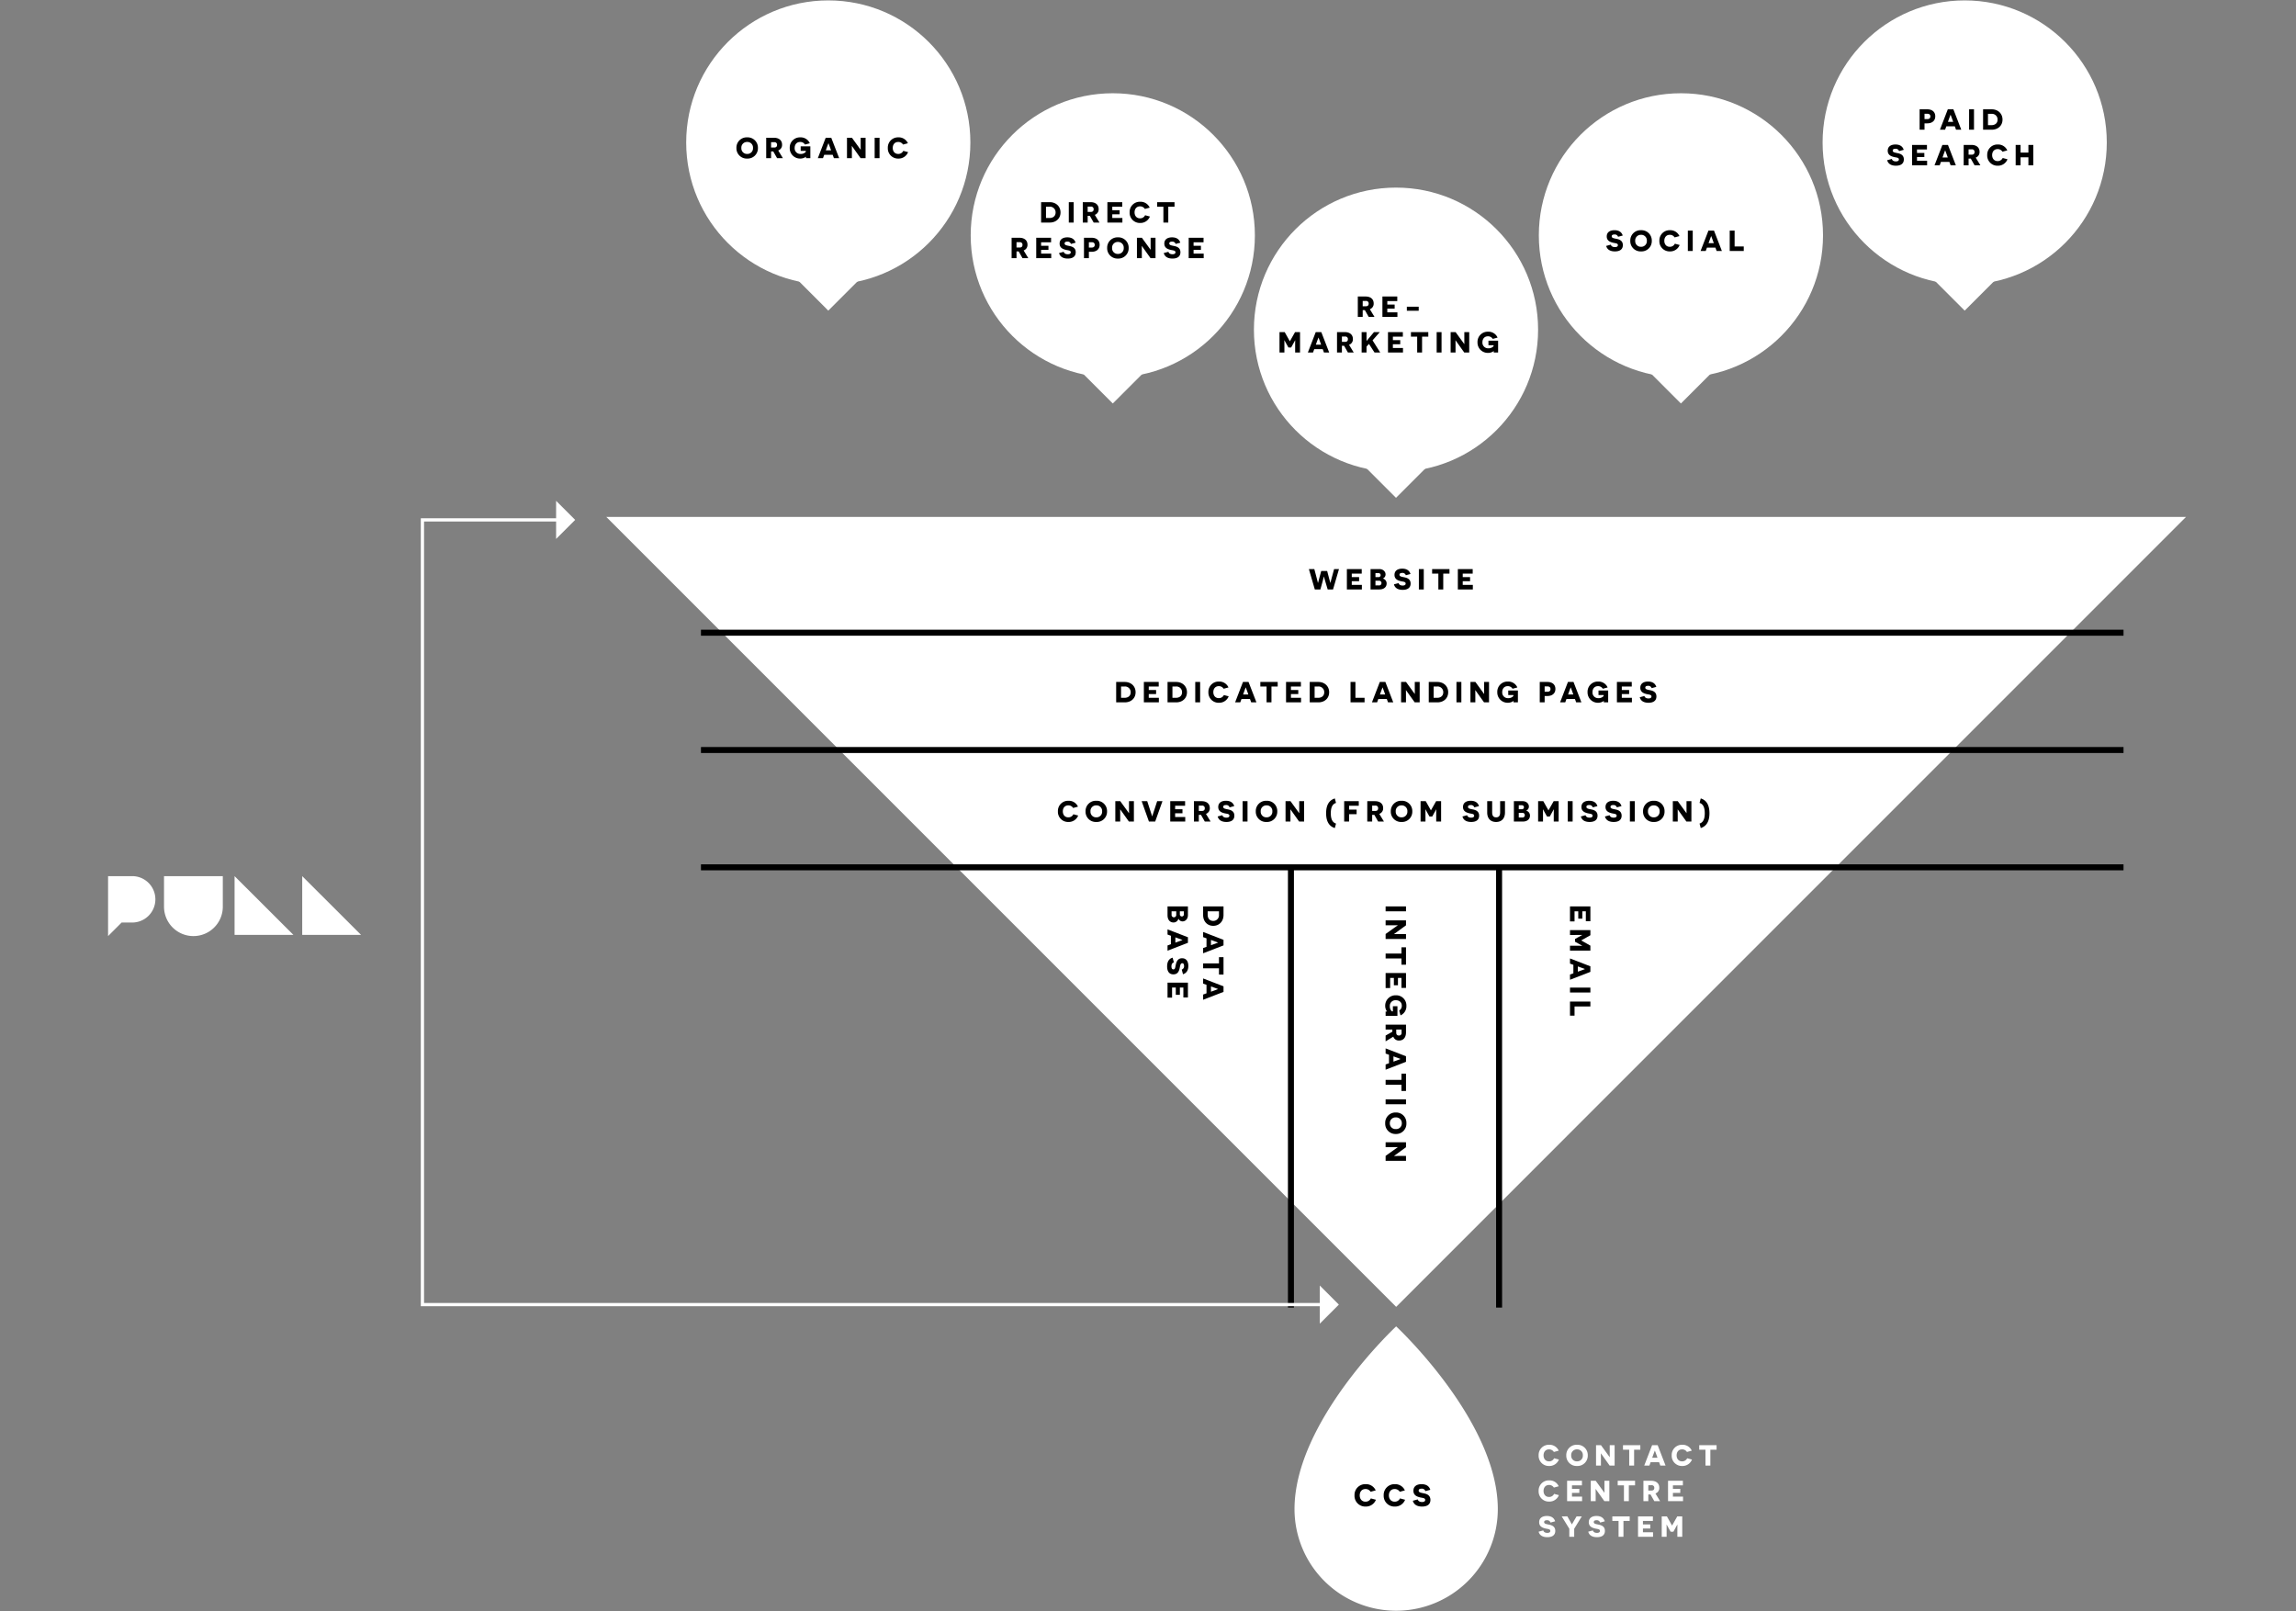 <svg xmlns="http://www.w3.org/2000/svg" width="1419" height="995.672" viewBox="0 0 1419 995.672">
  <rect x="0" y="0" width="1419" height="995.672" fill="#808080" stroke="none"/>
  <g id="Group_77" data-name="Group 77" transform="translate(-141 -114)">
    <rect id="Rectangle_7" data-name="Rectangle 7" width="1419" height="995.672" transform="translate(141 114)" opacity="0"/>
    <g id="Group_76" data-name="Group 76">
      <g id="Group_68" data-name="Group 68" transform="translate(1066.954 -275.355)">
        <path id="Path_121" data-name="Path 121" d="M-204.629,1050.231-692.81,562.05H283.551Z" transform="translate(141.548 146.736)" fill="#fff"/>
        <path id="Path_122" data-name="Path 122" d="M-697.775,568.468l-11.784,11.784V556.683Z" transform="translate(127.296 142.17)" fill="#fff"/>
        <path id="Path_123" data-name="Path 123" d="M-442.775,830.467l-11.784,11.784V818.683Z" transform="translate(344.28 365.11)" fill="#fff"/>
        <path id="Path_124" data-name="Path 124" d="M-337.356,945.227a62.822,62.822,0,0,1-62.822,62.822A62.822,62.822,0,0,1-463,945.227c0-54.439,62.822-112.906,62.822-112.906S-337.356,890.788-337.356,945.227Z" transform="translate(337.097 376.714)" fill="#fff"/>
        <path id="Path_152" data-name="Path 152" d="M-166.689-12.6V0h5.382c3.726,0,6.624-2.43,6.624-6.246,0-3.8-2.88-6.354-6.642-6.354Zm3.024,9.792V-9.792h2.178a3.467,3.467,0,0,1,3.762,3.546c0,2.484-1.89,3.438-3.762,3.438ZM-149.571,0h9.27V-2.808h-6.246v-2.3h4.536v-2.52h-4.536v-2.16h6.156V-12.6h-9.18Zm14.634-12.6V0h5.382c3.726,0,6.624-2.43,6.624-6.246,0-3.8-2.88-6.354-6.642-6.354Zm3.024,9.792V-9.792h2.178a3.467,3.467,0,0,1,3.762,3.546c0,2.484-1.89,3.438-3.762,3.438ZM-117.819,0h3.024V-12.6h-3.024Zm17.694-4.518a3.348,3.348,0,0,1-3.186,1.908c-1.944,0-3.33-1.458-3.33-3.69,0-2.2,1.3-3.708,3.348-3.708a3.427,3.427,0,0,1,3.024,1.6l2.988-.81a6.155,6.155,0,0,0-5.868-3.636,6.291,6.291,0,0,0-6.534,6.516A6.289,6.289,0,0,0-103.149.252a6.252,6.252,0,0,0,5.994-3.978ZM-84-2.088-83.241,0H-80l-4.878-12.6h-3.438L-93.177,0h3.186l.756-2.088Zm-.99-2.754h-3.258l.9-2.52c.4-1.044.684-1.818.7-1.836h.054c.018.018.306.81.7,1.854Zm18.126-4.95V-12.6H-77.589v2.808h3.852V0h3.024V-9.792ZM-61.7,0h9.27V-2.808h-6.246v-2.3h4.536v-2.52h-4.536v-2.16h6.156V-12.6H-61.7Zm14.634-12.6V0h5.382c3.726,0,6.624-2.43,6.624-6.246,0-3.8-2.88-6.354-6.642-6.354Zm3.024,9.792V-9.792h2.178A3.467,3.467,0,0,1-38.1-6.246c0,2.484-1.89,3.438-3.762,3.438ZM-21.843,0h8.676V-2.808h-5.652V-12.6h-3.024ZM.567-2.088,1.323,0h3.24L-.315-12.6H-3.753L-8.613,0h3.186l.756-2.088Zm-.99-2.754H-3.681l.9-2.52c.4-1.044.684-1.818.7-1.836h.054c.018.018.306.81.7,1.854ZM17.811,0h3.078V-12.6H17.865v4.374c0,1.368.018,2.988.018,3.006h-.054L12.465-12.6H9.4V0h3.024V-4.32c0-1.638-.036-3.186-.036-3.2h.054ZM26.5-12.6V0h5.382c3.726,0,6.624-2.43,6.624-6.246,0-3.8-2.88-6.354-6.642-6.354Zm3.024,9.792V-9.792h2.178a3.467,3.467,0,0,1,3.762,3.546c0,2.484-1.89,3.438-3.762,3.438ZM43.623,0h3.024V-12.6H43.623ZM60.669,0h3.078V-12.6H60.723v4.374c0,1.368.018,2.988.018,3.006h-.054L55.323-12.6h-3.06V0h3.024V-4.32c0-1.638-.036-3.186-.036-3.2H55.3ZM81.6,0V-7.308H75.627V-4.5h3.168v.594a3.988,3.988,0,0,1-3.2,1.3A3.468,3.468,0,0,1,71.9-6.3c0-2.2,1.314-3.708,3.348-3.708a3.337,3.337,0,0,1,3.024,1.6l2.988-.81a6.128,6.128,0,0,0-5.868-3.636,6.3,6.3,0,0,0-6.534,6.534,6.385,6.385,0,0,0,6.48,6.57A5.813,5.813,0,0,0,78.885-.882h.036c0,.09-.018.162-.018.882ZM95.1-12.6V0h3.024V-3.924H99.8c3.1,0,4.968-1.692,4.968-4.338,0-2.7-1.872-4.338-4.968-4.338Zm3.024,6.048V-9.846h1.764c1.278,0,1.854.648,1.854,1.638s-.576,1.656-1.854,1.656Zm18.72,4.464L117.6,0h3.24l-4.878-12.6h-3.438L107.667,0h3.186l.756-2.088Zm-.99-2.754H112.6l.9-2.52c.4-1.044.684-1.818.7-1.836h.054c.018.018.306.81.7,1.854ZM137.385,0V-7.308h-5.976V-4.5h3.168v.594a3.988,3.988,0,0,1-3.2,1.3,3.468,3.468,0,0,1-3.69-3.69c0-2.2,1.314-3.708,3.348-3.708a3.337,3.337,0,0,1,3.024,1.6l2.988-.81a6.128,6.128,0,0,0-5.868-3.636,6.3,6.3,0,0,0-6.534,6.534,6.385,6.385,0,0,0,6.48,6.57,5.813,5.813,0,0,0,3.546-1.134h.036c0,.09-.018.162-.018.882Zm5.4,0h9.27V-2.808h-6.246v-2.3h4.536v-2.52h-4.536v-2.16h6.156V-12.6h-9.18ZM156.9-3.15c.72,2.736,3.2,3.4,5.4,3.4,3.078,0,4.9-1.3,4.9-3.888,0-2.718-2.052-3.51-3.906-3.87-1.764-.36-2.97-.522-2.97-1.584,0-.666.486-1.116,1.638-1.116a2.111,2.111,0,0,1,2.286,1.422l2.88-.774c-.7-2.25-2.538-3.294-5.112-3.294-2.826,0-4.77,1.278-4.77,3.852,0,2.664,2.124,3.456,3.834,3.87,1.548.378,3.06.306,3.06,1.512,0,.81-.7,1.206-1.854,1.206-1.368,0-2.25-.558-2.5-1.512Z" transform="translate(-69.437 823.396)"/>
        <path id="Path_153" data-name="Path 153" d="M-191.97-4.518a3.348,3.348,0,0,1-3.186,1.908c-1.944,0-3.33-1.458-3.33-3.69,0-2.2,1.3-3.708,3.348-3.708a3.427,3.427,0,0,1,3.024,1.6l2.988-.81a6.155,6.155,0,0,0-5.868-3.636,6.291,6.291,0,0,0-6.534,6.516A6.289,6.289,0,0,0-194.994.252,6.252,6.252,0,0,0-189-3.726Zm7.524-1.782A6.348,6.348,0,0,0-177.8.252,6.348,6.348,0,0,0-171.162-6.3a6.348,6.348,0,0,0-6.642-6.552A6.348,6.348,0,0,0-184.446-6.3Zm3.042,0a3.468,3.468,0,0,1,3.6-3.708A3.468,3.468,0,0,1-174.2-6.3a3.463,3.463,0,0,1-3.6,3.69A3.463,3.463,0,0,1-181.4-6.3Zm23.76,6.3h3.078V-12.6h-3.024v4.374c0,1.368.018,2.988.018,3.006h-.054l-5.364-7.38h-3.06V0h3.024V-4.32c0-1.638-.036-3.186-.036-3.2h.054Zm16.236,0,4.5-12.6h-3.276l-1.962,6.03c-.756,2.3-1.062,3.276-1.08,3.33h-.054c-.018-.054-.324-1.026-1.1-3.384l-1.944-5.976h-3.438l4.5,12.6Zm9.306,0h9.27V-2.808h-6.246v-2.3h4.536v-2.52h-4.536v-2.16h6.156V-12.6h-9.18Zm21.366,0h3.582l-2.88-4.752a3.579,3.579,0,0,0,2.376-3.582c0-2.61-1.854-4.266-5.022-4.266h-4.788V0h3.024V-4.158h1.35Zm-3.708-6.57V-9.864h1.944a1.54,1.54,0,0,1,1.746,1.674c0,1.062-.612,1.62-1.728,1.62Zm11.664,3.42c.72,2.736,3.2,3.4,5.4,3.4,3.078,0,4.9-1.3,4.9-3.888,0-2.718-2.052-3.51-3.906-3.87-1.764-.36-2.97-.522-2.97-1.584,0-.666.486-1.116,1.638-1.116a2.111,2.111,0,0,1,2.286,1.422l2.88-.774c-.7-2.25-2.538-3.294-5.112-3.294-2.826,0-4.77,1.278-4.77,3.852,0,2.664,2.124,3.456,3.834,3.87,1.548.378,3.06.306,3.06,1.512,0,.81-.7,1.206-1.854,1.206-1.368,0-2.25-.558-2.5-1.512ZM-87.372,0h3.024V-12.6h-3.024Zm8.136-6.3A6.348,6.348,0,0,0-72.594.252,6.348,6.348,0,0,0-65.952-6.3a6.348,6.348,0,0,0-6.642-6.552A6.348,6.348,0,0,0-79.236-6.3Zm3.042,0a3.468,3.468,0,0,1,3.6-3.708,3.468,3.468,0,0,1,3.6,3.708,3.463,3.463,0,0,1-3.6,3.69A3.463,3.463,0,0,1-76.194-6.3ZM-52.434,0h3.078V-12.6H-52.38v4.374c0,1.368.018,2.988.018,3.006h-.054L-57.78-12.6h-3.06V0h3.024V-4.32c0-1.638-.036-3.186-.036-3.2h.054Zm22.05-14.292c-1.872.612-5.382,2.214-5.382,9.144s3.492,8.532,5.382,9.162l.738-2.772C-32.058.5-32.868-1.89-32.868-5.148c0-3.276.828-5.652,3.222-6.372Zm14.8,4.5V-12.6h-9.018V0h3.024V-4.572h4.662V-7.38h-4.662V-9.792ZM-3.6,0H-.018L-2.9-4.752A3.579,3.579,0,0,0-.522-8.334c0-2.61-1.854-4.266-5.022-4.266h-4.788V0h3.024V-4.158h1.35ZM-7.308-6.57V-9.864h1.944A1.54,1.54,0,0,1-3.618-8.19c0,1.062-.612,1.62-1.728,1.62Zm11.52.27A6.348,6.348,0,0,0,10.854.252,6.348,6.348,0,0,0,17.5-6.3a6.348,6.348,0,0,0-6.642-6.552A6.348,6.348,0,0,0,4.212-6.3Zm3.042,0a3.468,3.468,0,0,1,3.6-3.708,3.468,3.468,0,0,1,3.6,3.708,3.463,3.463,0,0,1-3.6,3.69A3.463,3.463,0,0,1,7.254-6.3ZM32.274,0H35.3V-12.6H32.22L29.034-6.966H28.98L25.812-12.6h-3.2V0h3.024V-3.078c0-2.988-.036-4.464-.036-4.482h.054c.018.018.612,1.152,1.242,2.268l1.224,2.178h1.692l1.224-2.214c.612-1.08,1.224-2.214,1.242-2.232h.036c0,.018-.036,1.494-.036,4.482ZM48.492-3.15c.72,2.736,3.2,3.4,5.4,3.4,3.078,0,4.9-1.3,4.9-3.888,0-2.718-2.052-3.51-3.906-3.87-1.764-.36-2.97-.522-2.97-1.584,0-.666.486-1.116,1.638-1.116a2.111,2.111,0,0,1,2.286,1.422l2.88-.774c-.7-2.25-2.538-3.294-5.112-3.294-2.826,0-4.77,1.278-4.77,3.852,0,2.664,2.124,3.456,3.834,3.87,1.548.378,3.06.306,3.06,1.512,0,.81-.7,1.206-1.854,1.206-1.368,0-2.25-.558-2.5-1.512Zm26.28-9.45H71.784v6.894c0,2.16-.846,3.1-2.466,3.1-1.638,0-2.466-.936-2.466-3.1V-12.6h-3.06v6.984c0,3.8,2.178,5.868,5.49,5.868,3.294,0,5.49-2.07,5.49-5.868ZM87.93-6.786a2.7,2.7,0,0,0,1.62-2.538c0-1.746-1.566-3.276-3.834-3.276H80.28V0H85.7c3.132,0,4.518-1.728,4.518-3.672A3.053,3.053,0,0,0,87.93-6.714ZM83.3-7.614V-10.1h1.818a1.253,1.253,0,0,1,1.386,1.242A1.237,1.237,0,0,1,85.14-7.614Zm0,5.112v-2.88h2.124a1.41,1.41,0,0,1,1.6,1.44,1.41,1.41,0,0,1-1.6,1.44ZM104.922,0h3.024V-12.6h-3.078l-3.186,5.634h-.054L98.46-12.6h-3.2V0H98.28V-3.078c0-2.988-.036-4.464-.036-4.482H98.3c.018.018.612,1.152,1.242,2.268l1.224,2.178h1.692l1.224-2.214c.612-1.08,1.224-2.214,1.242-2.232h.036c0,.018-.036,1.494-.036,4.482Zm8.64,0h3.024V-12.6h-3.024Zm8.118-3.15c.72,2.736,3.2,3.4,5.4,3.4,3.078,0,4.9-1.3,4.9-3.888,0-2.718-2.052-3.51-3.906-3.87-1.764-.36-2.97-.522-2.97-1.584,0-.666.486-1.116,1.638-1.116a2.111,2.111,0,0,1,2.286,1.422l2.88-.774c-.7-2.25-2.538-3.294-5.112-3.294-2.826,0-4.77,1.278-4.77,3.852,0,2.664,2.124,3.456,3.834,3.87,1.548.378,3.06.306,3.06,1.512,0,.81-.7,1.206-1.854,1.206-1.368,0-2.25-.558-2.5-1.512Zm14.886,0c.72,2.736,3.2,3.4,5.4,3.4,3.078,0,4.9-1.3,4.9-3.888,0-2.718-2.052-3.51-3.906-3.87-1.764-.36-2.97-.522-2.97-1.584,0-.666.486-1.116,1.638-1.116a2.111,2.111,0,0,1,2.286,1.422l2.88-.774c-.7-2.25-2.538-3.294-5.112-3.294-2.826,0-4.77,1.278-4.77,3.852,0,2.664,2.124,3.456,3.834,3.87,1.548.378,3.06.306,3.06,1.512,0,.81-.7,1.206-1.854,1.206-1.368,0-2.25-.558-2.5-1.512ZM151.974,0H155V-12.6h-3.024Zm8.136-6.3A6.348,6.348,0,0,0,166.752.252,6.348,6.348,0,0,0,173.394-6.3a6.348,6.348,0,0,0-6.642-6.552A6.348,6.348,0,0,0,160.11-6.3Zm3.042,0a3.468,3.468,0,0,1,3.6-3.708,3.468,3.468,0,0,1,3.6,3.708,3.463,3.463,0,0,1-3.6,3.69A3.463,3.463,0,0,1,163.152-6.3ZM186.912,0h3.078V-12.6h-3.024v4.374c0,1.368.018,2.988.018,3.006h-.054l-5.364-7.38h-3.06V0h3.024V-4.32c0-1.638-.036-3.186-.036-3.2h.054Zm8.856,4c1.872-.63,5.382-2.232,5.382-9.144,0-6.948-3.492-8.55-5.382-9.162l-.738,2.772c2.412.738,3.222,3.132,3.222,6.39,0,3.276-.828,5.634-3.222,6.372Z" transform="translate(-70.605 897.07)"/>
        <path id="Path_155" data-name="Path 155" d="M1.008,0H4.032V-12.6H1.008ZM18.054,0h3.078V-12.6H18.108v4.374c0,1.368.018,2.988.018,3.006h-.054L12.708-12.6H9.648V0h3.024V-4.32c0-1.638-.036-3.186-.036-3.2h.054ZM37.026-9.792V-12.6H26.3v2.808H30.15V0h3.024V-9.792ZM42.192,0h9.27V-2.808H45.216v-2.3h4.536v-2.52H45.216v-2.16h6.156V-12.6h-9.18Zm26.5,0V-7.308H62.712V-4.5H65.88v.594a3.988,3.988,0,0,1-3.2,1.3,3.468,3.468,0,0,1-3.69-3.69c0-2.2,1.314-3.708,3.348-3.708a3.337,3.337,0,0,1,3.024,1.6l2.988-.81a6.128,6.128,0,0,0-5.868-3.636,6.3,6.3,0,0,0-6.534,6.534,6.385,6.385,0,0,0,6.48,6.57A5.813,5.813,0,0,0,65.97-.882h.036c0,.09-.018.162-.018.882ZM80.82,0H84.4l-2.88-4.752A3.579,3.579,0,0,0,83.9-8.334c0-2.61-1.854-4.266-5.022-4.266H74.088V0h3.024V-4.158h1.35ZM77.112-6.57V-9.864h1.944A1.54,1.54,0,0,1,80.8-8.19c0,1.062-.612,1.62-1.728,1.62ZM97.938-2.088,98.694,0h3.24L97.056-12.6H93.618L88.758,0h3.186L92.7-2.088Zm-.99-2.754H93.69l.9-2.52c.4-1.044.684-1.818.7-1.836h.054c.018.018.306.81.7,1.854Zm18.126-4.95V-12.6H104.346v2.808H108.2V0h3.024V-9.792ZM120.24,0h3.024V-12.6H120.24Zm8.136-6.3A6.348,6.348,0,0,0,135.018.252,6.348,6.348,0,0,0,141.66-6.3a6.348,6.348,0,0,0-6.642-6.552A6.348,6.348,0,0,0,128.376-6.3Zm3.042,0a3.468,3.468,0,0,1,3.6-3.708,3.468,3.468,0,0,1,3.6,3.708,3.463,3.463,0,0,1-3.6,3.69A3.463,3.463,0,0,1,131.418-6.3ZM155.178,0h3.078V-12.6h-3.024v4.374c0,1.368.018,2.988.018,3.006H155.2l-5.364-7.38h-3.06V0H149.8V-4.32c0-1.638-.036-3.186-.036-3.2h.054Z" transform="translate(-69.601 948.483) rotate(90)"/>
        <path id="Path_154" data-name="Path 154" d="M1.008,0h9.27V-2.808H4.032v-2.3H8.568v-2.52H4.032v-2.16h6.156V-12.6H1.008Zm24.3,0h3.024V-12.6H25.254L22.068-6.966h-.054L18.846-12.6h-3.2V0h3.024V-3.078c0-2.988-.036-4.464-.036-4.482h.054c.018.018.612,1.152,1.242,2.268L21.15-3.114h1.692l1.224-2.214c.612-1.08,1.224-2.214,1.242-2.232h.036c0,.018-.036,1.494-.036,4.482ZM42.354-2.088,43.11,0h3.24L41.472-12.6H38.034L33.174,0H36.36l.756-2.088Zm-.99-2.754H38.106l.9-2.52c.4-1.044.684-1.818.7-1.836h.054c.018.018.306.81.7,1.854ZM51.192,0h3.024V-12.6H51.192Zm8.64,0h8.676V-2.808H62.856V-12.6H59.832Z" transform="translate(44.354 948.483) rotate(90)"/>
        <path id="Path_156" data-name="Path 156" d="M1.008-12.6V0H6.39c3.726,0,6.624-2.43,6.624-6.246,0-3.8-2.88-6.354-6.642-6.354ZM4.032-2.808V-9.792H6.21A3.467,3.467,0,0,1,9.972-6.246c0,2.484-1.89,3.438-3.762,3.438Zm21.96.72L26.748,0h3.24L25.11-12.6H21.672L16.812,0H20l.756-2.088ZM25-4.842H21.744l.9-2.52c.4-1.044.684-1.818.7-1.836H23.4c.018.018.306.81.7,1.854Zm18.126-4.95V-12.6H32.4v2.808h3.852V0h3.024V-9.792Zm11.592,7.7L55.476,0h3.24L53.838-12.6H50.4L45.54,0h3.186l.756-2.088Zm-.99-2.754H50.472l.9-2.52c.4-1.044.684-1.818.7-1.836h.054c.018.018.306.81.7,1.854ZM8.658,15.214a2.7,2.7,0,0,0,1.62-2.538c0-1.746-1.566-3.276-3.834-3.276H1.008V22H6.426c3.132,0,4.518-1.728,4.518-3.672a3.053,3.053,0,0,0-2.286-3.042Zm-4.626-.828V11.9H5.85a1.253,1.253,0,0,1,1.386,1.242,1.237,1.237,0,0,1-1.368,1.242Zm0,5.112v-2.88H6.156a1.448,1.448,0,1,1,0,2.88Zm20.358.414L25.146,22h3.24L23.508,9.4H20.07L15.21,22H18.4l.756-2.088Zm-.99-2.754H20.142l.9-2.52c.4-1.044.684-1.818.7-1.836H21.8c.018.018.306.81.7,1.854Zm9.306,1.692c.72,2.736,3.2,3.4,5.4,3.4,3.078,0,4.9-1.3,4.9-3.888,0-2.718-2.052-3.51-3.906-3.87-1.764-.36-2.97-.522-2.97-1.584,0-.666.486-1.116,1.638-1.116a2.111,2.111,0,0,1,2.286,1.422l2.88-.774c-.7-2.25-2.538-3.294-5.112-3.294-2.826,0-4.77,1.278-4.77,3.852,0,2.664,2.124,3.456,3.834,3.87,1.548.378,3.06.306,3.06,1.512,0,.81-.7,1.206-1.854,1.206-1.368,0-2.25-.558-2.5-1.512ZM48.114,22h9.27V19.192H51.138v-2.3h4.536v-2.52H51.138v-2.16h6.156V9.4h-9.18Z" transform="translate(-182.383 948.483) rotate(90)"/>
        <path id="Path_151" data-name="Path 151" d="M-39.276,0h3.312l3.672-12.6H-35.3l-1.494,5.49c-.468,1.782-.792,2.988-.81,3.024h-.054c-.018-.036-.324-1.17-.7-2.61L-39.6-11.412h-3.672l-1.26,4.68c-.378,1.44-.684,2.61-.7,2.646h-.072c-.018-.036-.324-1.278-.81-3.132L-47.538-12.6H-50.9L-47.232,0h3.456l1.386-5.076c.486-1.8.72-2.826.738-2.862h.072c.018.036.252,1.062.756,2.736Zm11.862,0h9.27V-2.808H-24.39v-2.3h4.536v-2.52H-24.39v-2.16h6.156V-12.6h-9.18ZM-5.13-6.786A2.7,2.7,0,0,0-3.51-9.324c0-1.746-1.566-3.276-3.834-3.276H-12.78V0h5.418C-4.23,0-2.844-1.728-2.844-3.672A3.053,3.053,0,0,0-5.13-6.714Zm-4.626-.828V-10.1h1.818A1.253,1.253,0,0,1-6.552-8.856,1.237,1.237,0,0,1-7.92-7.614Zm0,5.112v-2.88h2.124a1.41,1.41,0,0,1,1.6,1.44,1.41,1.41,0,0,1-1.6,1.44ZM1.674-3.15c.72,2.736,3.2,3.4,5.4,3.4,3.078,0,4.9-1.3,4.9-3.888,0-2.718-2.052-3.51-3.906-3.87-1.764-.36-2.97-.522-2.97-1.584,0-.666.486-1.116,1.638-1.116A2.111,2.111,0,0,1,9.018-8.784l2.88-.774c-.7-2.25-2.538-3.294-5.112-3.294-2.826,0-4.77,1.278-4.77,3.852,0,2.664,2.124,3.456,3.834,3.87,1.548.378,3.06.306,3.06,1.512,0,.81-.7,1.206-1.854,1.206-1.368,0-2.25-.558-2.5-1.512ZM17.082,0h3.024V-12.6H17.082ZM36-9.792V-12.6H25.272v2.808h3.852V0h3.024V-9.792ZM41.166,0h9.27V-2.808H44.19v-2.3h4.536v-2.52H44.19v-2.16h6.156V-12.6h-9.18Z" transform="translate(-66.128 753.624)"/>
        <path id="Path_157" data-name="Path 157" d="M-13.366-4.769a3.534,3.534,0,0,1-3.363,2.014c-2.052,0-3.515-1.539-3.515-3.9,0-2.318,1.368-3.914,3.534-3.914a3.617,3.617,0,0,1,3.192,1.691l3.154-.855a6.5,6.5,0,0,0-6.194-3.838,6.641,6.641,0,0,0-6.9,6.878,6.639,6.639,0,0,0,6.9,6.954,6.6,6.6,0,0,0,6.327-4.2Zm18.031,0A3.534,3.534,0,0,1,1.3-2.755c-2.052,0-3.515-1.539-3.515-3.9,0-2.318,1.368-3.914,3.534-3.914A3.617,3.617,0,0,1,4.513-8.873l3.154-.855a6.5,6.5,0,0,0-6.194-3.838,6.641,6.641,0,0,0-6.9,6.878A6.639,6.639,0,0,0,1.473.266,6.6,6.6,0,0,0,7.8-3.933Zm7.923,1.444c.76,2.888,3.382,3.591,5.7,3.591,3.249,0,5.168-1.368,5.168-4.1,0-2.869-2.166-3.705-4.123-4.085C17.471-8.3,16.2-8.474,16.2-9.6c0-.7.513-1.178,1.729-1.178a2.228,2.228,0,0,1,2.413,1.5l3.04-.817c-.741-2.375-2.679-3.477-5.4-3.477-2.983,0-5.035,1.349-5.035,4.066,0,2.812,2.242,3.648,4.047,4.085,1.634.4,3.23.323,3.23,1.6,0,.855-.741,1.273-1.957,1.273-1.444,0-2.375-.589-2.641-1.6Z" transform="translate(-65.364 1320.117)"/>
        <path id="Path_158" data-name="Path 158" d="M10.062-4.518A3.348,3.348,0,0,1,6.876-2.61c-1.944,0-3.33-1.458-3.33-3.69,0-2.2,1.3-3.708,3.348-3.708a3.427,3.427,0,0,1,3.024,1.6l2.988-.81a6.155,6.155,0,0,0-5.868-3.636A6.291,6.291,0,0,0,.5-6.336,6.289,6.289,0,0,0,7.038.252a6.252,6.252,0,0,0,5.994-3.978ZM17.586-6.3A6.348,6.348,0,0,0,24.228.252,6.348,6.348,0,0,0,30.87-6.3a6.348,6.348,0,0,0-6.642-6.552A6.348,6.348,0,0,0,17.586-6.3Zm3.042,0a3.468,3.468,0,0,1,3.6-3.708,3.468,3.468,0,0,1,3.6,3.708,3.463,3.463,0,0,1-3.6,3.69A3.463,3.463,0,0,1,20.628-6.3ZM44.388,0h3.078V-12.6H44.442v4.374c0,1.368.018,2.988.018,3.006h-.054L39.042-12.6h-3.06V0h3.024V-4.32c0-1.638-.036-3.186-.036-3.2h.054ZM63.36-9.792V-12.6H52.632v2.808h3.852V0h3.024V-9.792Zm11.592,7.7L75.708,0h3.24L74.07-12.6H70.632L65.772,0h3.186l.756-2.088Zm-.99-2.754H70.7l.9-2.52c.4-1.044.684-1.818.7-1.836h.054c.018.018.306.81.7,1.854ZM92.3-4.518A3.348,3.348,0,0,1,89.118-2.61c-1.944,0-3.33-1.458-3.33-3.69,0-2.2,1.3-3.708,3.348-3.708a3.427,3.427,0,0,1,3.024,1.6l2.988-.81a6.155,6.155,0,0,0-5.868-3.636,6.291,6.291,0,0,0-6.534,6.516A6.289,6.289,0,0,0,89.28.252a6.252,6.252,0,0,0,5.994-3.978Zm18.18-5.274V-12.6H99.756v2.808h3.852V0h3.024V-9.792ZM10.062,17.482A3.348,3.348,0,0,1,6.876,19.39c-1.944,0-3.33-1.458-3.33-3.69,0-2.2,1.3-3.708,3.348-3.708a3.427,3.427,0,0,1,3.024,1.6l2.988-.81A6.155,6.155,0,0,0,7.038,9.148,6.291,6.291,0,0,0,.5,15.664a6.289,6.289,0,0,0,6.534,6.588,6.252,6.252,0,0,0,5.994-3.978ZM18.09,22h9.27V19.192H21.114v-2.3H25.65v-2.52H21.114v-2.16H27.27V9.4H18.09Zm23.04,0h3.078V9.4H41.184v4.374c0,1.368.018,2.988.018,3.006h-.054L35.784,9.4h-3.06V22h3.024V17.68c0-1.638-.036-3.186-.036-3.2h.054ZM60.1,12.208V9.4H49.374v2.808h3.852V22H56.25V12.208ZM72,22h3.582L72.7,17.248a3.579,3.579,0,0,0,2.376-3.582c0-2.61-1.854-4.266-5.022-4.266H65.268V22h3.024V17.842h1.35Zm-3.708-6.57V12.136h1.944a1.54,1.54,0,0,1,1.746,1.674c0,1.062-.612,1.62-1.728,1.62ZM80.478,22h9.27V19.192H83.5v-2.3h4.536v-2.52H83.5v-2.16h6.156V9.4h-9.18ZM.486,40.85c.72,2.736,3.2,3.4,5.4,3.4,3.078,0,4.9-1.3,4.9-3.888,0-2.718-2.052-3.51-3.906-3.87-1.764-.36-2.97-.522-2.97-1.584,0-.666.486-1.116,1.638-1.116A2.111,2.111,0,0,1,7.83,35.216l2.88-.774c-.7-2.25-2.538-3.294-5.112-3.294C2.772,31.148.828,32.426.828,35c0,2.664,2.124,3.456,3.834,3.87,1.548.378,3.06.306,3.06,1.512,0,.81-.7,1.206-1.854,1.206-1.368,0-2.25-.558-2.5-1.512Zm22-1.818,4.7-7.632H23.958l-2.016,3.42c-.45.774-.828,1.476-.846,1.494h-.054c-.018-.018-.4-.7-.846-1.494l-1.944-3.438L14.76,31.4l4.7,7.632V44h3.024Zm8.676,1.818c.72,2.736,3.2,3.4,5.4,3.4,3.078,0,4.9-1.3,4.9-3.888,0-2.718-2.052-3.51-3.906-3.87-1.764-.36-2.97-.522-2.97-1.584,0-.666.486-1.116,1.638-1.116A2.111,2.111,0,0,1,38.5,35.216l2.88-.774c-.7-2.25-2.538-3.294-5.112-3.294-2.826,0-4.77,1.278-4.77,3.852,0,2.664,2.124,3.456,3.834,3.87,1.548.378,3.06.306,3.06,1.512,0,.81-.7,1.206-1.854,1.206-1.368,0-2.25-.558-2.5-1.512Zm25.614-6.642V31.4H46.044v2.808H49.9V44H52.92V34.208ZM61.938,44h9.27V41.192H64.962v-2.3H69.5v-2.52H64.962v-2.16h6.156V31.4h-9.18Zm24.3,0h3.024V31.4H86.184L83,37.034h-.054L79.776,31.4h-3.2V44H79.6V40.922c0-2.988-.036-4.464-.036-4.482h.054c.018.018.612,1.152,1.242,2.268l1.224,2.178h1.692L85,38.672c.612-1.08,1.224-2.214,1.242-2.232h.036c0,.018-.036,1.494-.036,4.482Z" transform="translate(24.467 1295.055)" fill="#fff"/>
        <g id="Group_68-2" data-name="Group 68" transform="translate(-492.74 778.505)">
          <rect id="Rectangle_158" data-name="Rectangle 158" width="879.185" height="3.702"/>
          <rect id="Rectangle_159" data-name="Rectangle 159" width="3.702" height="271.159" transform="translate(491.418 147.764)"/>
          <rect id="Rectangle_160" data-name="Rectangle 160" width="3.702" height="271.159" transform="translate(362.779 147.764)"/>
          <rect id="Rectangle_161" data-name="Rectangle 161" width="879.185" height="3.702" transform="translate(0 72.493)"/>
          <rect id="Rectangle_162" data-name="Rectangle 162" width="879.185" height="3.702" transform="translate(0 144.988)"/>
        </g>
        <g id="Group_69" data-name="Group 69" transform="translate(-326.032 446.983)">
          <path id="Path_125" data-name="Path 125" d="M-514.3,533.566l-20.408-20.409h40.817Z" transform="translate(602.114 -341.851)" fill="#fff"/>
          <circle id="Ellipse_21" data-name="Ellipse 21" cx="87.817" cy="87.817" r="87.817" fill="#fff"/>
          <path id="Path_147" data-name="Path 147" d="M-41-12.6V0h5.382C-31.9,0-29-2.43-29-6.246c0-3.8-2.88-6.354-6.642-6.354Zm3.024,9.792V-9.792H-35.8A3.467,3.467,0,0,1-32.04-6.246c0,2.484-1.89,3.438-3.762,3.438ZM-23.886,0h3.024V-12.6h-3.024ZM-8.514,0h3.582l-2.88-4.752A3.579,3.579,0,0,0-5.436-8.334c0-2.61-1.854-4.266-5.022-4.266h-4.788V0h3.024V-4.158h1.35Zm-3.708-6.57V-9.864h1.944A1.54,1.54,0,0,1-8.532-8.19c0,1.062-.612,1.62-1.728,1.62ZM-.036,0h9.27V-2.808H2.988v-2.3H7.524v-2.52H2.988v-2.16H9.144V-12.6H-.036Zm23.31-4.518A3.348,3.348,0,0,1,20.088-2.61c-1.944,0-3.33-1.458-3.33-3.69,0-2.2,1.3-3.708,3.348-3.708a3.427,3.427,0,0,1,3.024,1.6l2.988-.81a6.155,6.155,0,0,0-5.868-3.636,6.291,6.291,0,0,0-6.534,6.516A6.289,6.289,0,0,0,20.25.252a6.252,6.252,0,0,0,5.994-3.978Zm18.18-5.274V-12.6H30.726v2.808h3.852V0H37.6V-9.792ZM-52.5,22h3.582l-2.88-4.752a3.579,3.579,0,0,0,2.376-3.582c0-2.61-1.854-4.266-5.022-4.266h-4.788V22H-56.2V17.842h1.35ZM-56.2,15.43V12.136h1.944a1.54,1.54,0,0,1,1.746,1.674c0,1.062-.612,1.62-1.728,1.62ZM-44.019,22h9.27V19.192h-6.246v-2.3h4.536v-2.52h-4.536v-2.16h6.156V9.4h-9.18Zm14.112-3.15c.72,2.736,3.2,3.4,5.4,3.4,3.078,0,4.9-1.3,4.9-3.888,0-2.718-2.052-3.51-3.906-3.87-1.764-.36-2.97-.522-2.97-1.584,0-.666.486-1.116,1.638-1.116a2.111,2.111,0,0,1,2.286,1.422l2.88-.774c-.7-2.25-2.538-3.294-5.112-3.294-2.826,0-4.77,1.278-4.77,3.852,0,2.664,2.124,3.456,3.834,3.87,1.548.378,3.06.306,3.06,1.512,0,.81-.7,1.206-1.854,1.206-1.368,0-2.25-.558-2.5-1.512ZM-14.5,9.4V22h3.024V18.076H-9.8c3.1,0,4.968-1.692,4.968-4.338C-4.833,11.038-6.7,9.4-9.8,9.4Zm3.024,6.048V12.154h1.764c1.278,0,1.854.648,1.854,1.638s-.576,1.656-1.854,1.656Zm11.3.252a6.348,6.348,0,0,0,6.642,6.552A6.348,6.348,0,0,0,13.113,15.7,6.348,6.348,0,0,0,6.471,9.148,6.348,6.348,0,0,0-.171,15.7Zm3.042,0a3.468,3.468,0,0,1,3.6-3.708,3.468,3.468,0,0,1,3.6,3.708,3.463,3.463,0,0,1-3.6,3.69A3.463,3.463,0,0,1,2.871,15.7ZM26.631,22h3.078V9.4H26.685v4.374c0,1.368.018,2.988.018,3.006h-.054L21.285,9.4h-3.06V22h3.024V17.68c0-1.638-.036-3.186-.036-3.2h.054ZM34.8,18.85c.72,2.736,3.2,3.4,5.4,3.4,3.078,0,4.9-1.3,4.9-3.888,0-2.718-2.052-3.51-3.906-3.87-1.764-.36-2.97-.522-2.97-1.584,0-.666.486-1.116,1.638-1.116a2.111,2.111,0,0,1,2.286,1.422l2.88-.774c-.7-2.25-2.538-3.294-5.112-3.294-2.826,0-4.77,1.278-4.77,3.852,0,2.664,2.124,3.456,3.834,3.87,1.548.378,3.06.306,3.06,1.512,0,.81-.7,1.206-1.854,1.206-1.368,0-2.25-.558-2.5-1.512ZM50.211,22h9.27V19.192H53.235v-2.3h4.536v-2.52H53.235v-2.16h6.156V9.4h-9.18Z" transform="translate(84.515 79.904)"/>
        </g>
        <g id="Group_70" data-name="Group 70" transform="translate(-501.866 389.605)">
          <path id="Path_126" data-name="Path 126" d="M-609.3,502.566-629.7,482.157h40.817Z" transform="translate(697.112 -310.851)" fill="#fff"/>
          <circle id="Ellipse_22" data-name="Ellipse 22" cx="87.817" cy="87.817" r="87.817" fill="#fff"/>
          <path id="Path_146" data-name="Path 146" d="M-53.019-6.3A6.348,6.348,0,0,0-46.377.252,6.348,6.348,0,0,0-39.735-6.3a6.348,6.348,0,0,0-6.642-6.552A6.348,6.348,0,0,0-53.019-6.3Zm3.042,0a3.468,3.468,0,0,1,3.6-3.708,3.468,3.468,0,0,1,3.6,3.708,3.463,3.463,0,0,1-3.6,3.69A3.463,3.463,0,0,1-49.977-6.3ZM-27.891,0h3.582l-2.88-4.752a3.579,3.579,0,0,0,2.376-3.582c0-2.61-1.854-4.266-5.022-4.266h-4.788V0H-31.6V-4.158h1.35ZM-31.6-6.57V-9.864h1.944A1.54,1.54,0,0,1-27.909-8.19c0,1.062-.612,1.62-1.728,1.62ZM-7.335,0V-7.308h-5.976V-4.5h3.168v.594a3.988,3.988,0,0,1-3.2,1.3,3.468,3.468,0,0,1-3.69-3.69c0-2.2,1.314-3.708,3.348-3.708a3.337,3.337,0,0,1,3.024,1.6l2.988-.81a6.128,6.128,0,0,0-5.868-3.636,6.3,6.3,0,0,0-6.534,6.534A6.385,6.385,0,0,0-13.6.252,5.813,5.813,0,0,0-10.053-.882h.036c0,.09-.018.162-.018.882ZM6.471-2.088,7.227,0h3.24L5.589-12.6H2.151L-2.709,0H.477l.756-2.088Zm-.99-2.754H2.223l.9-2.52c.4-1.044.684-1.818.7-1.836h.054c.018.018.306.81.7,1.854ZM23.715,0h3.078V-12.6H23.769v4.374c0,1.368.018,2.988.018,3.006h-.054L18.369-12.6h-3.06V0h3.024V-4.32c0-1.638-.036-3.186-.036-3.2h.054Zm8.694,0h3.024V-12.6H32.409ZM50.1-4.518A3.348,3.348,0,0,1,46.917-2.61c-1.944,0-3.33-1.458-3.33-3.69,0-2.2,1.3-3.708,3.348-3.708a3.427,3.427,0,0,1,3.024,1.6l2.988-.81a6.155,6.155,0,0,0-5.868-3.636,6.291,6.291,0,0,0-6.534,6.516A6.289,6.289,0,0,0,47.079.252a6.252,6.252,0,0,0,5.994-3.978Z" transform="translate(84.068 97.488)"/>
        </g>
        <g id="Group_71" data-name="Group 71" transform="translate(25.093 446.983)">
          <path id="Path_127" data-name="Path 127" d="M-324.594,533.566-345,513.157h40.817Z" transform="translate(412.41 -341.851)" fill="#fff"/>
          <circle id="Ellipse_23" data-name="Ellipse 23" cx="87.817" cy="87.817" r="87.817" fill="#fff"/>
          <path id="Path_149" data-name="Path 149" d="M-42.552-3.15c.72,2.736,3.2,3.4,5.4,3.4,3.078,0,4.9-1.3,4.9-3.888,0-2.718-2.052-3.51-3.906-3.87-1.764-.36-2.97-.522-2.97-1.584,0-.666.486-1.116,1.638-1.116a2.111,2.111,0,0,1,2.286,1.422l2.88-.774c-.7-2.25-2.538-3.294-5.112-3.294-2.826,0-4.77,1.278-4.77,3.852,0,2.664,2.124,3.456,3.834,3.87,1.548.378,3.06.306,3.06,1.512,0,.81-.7,1.206-1.854,1.206-1.368,0-2.25-.558-2.5-1.512Zm14.9-3.15A6.348,6.348,0,0,0-21.006.252,6.348,6.348,0,0,0-14.364-6.3a6.348,6.348,0,0,0-6.642-6.552A6.348,6.348,0,0,0-27.648-6.3Zm3.042,0a3.468,3.468,0,0,1,3.6-3.708,3.468,3.468,0,0,1,3.6,3.708,3.463,3.463,0,0,1-3.6,3.69A3.463,3.463,0,0,1-24.606-6.3Zm24.5,1.782A3.348,3.348,0,0,1-3.294-2.61c-1.944,0-3.33-1.458-3.33-3.69,0-2.2,1.3-3.708,3.348-3.708a3.427,3.427,0,0,1,3.024,1.6l2.988-.81a6.155,6.155,0,0,0-5.868-3.636A6.291,6.291,0,0,0-9.666-6.336,6.289,6.289,0,0,0-3.132.252,6.252,6.252,0,0,0,2.862-3.726ZM7.92,0h3.024V-12.6H7.92ZM24.966-2.088,25.722,0h3.24L24.084-12.6H20.646L15.786,0h3.186l.756-2.088Zm-.99-2.754H20.718l.9-2.52c.4-1.044.684-1.818.7-1.836h.054c.018.018.306.81.7,1.854ZM33.8,0H42.48V-2.808H36.828V-12.6H33.8Z" transform="translate(84.173 97.488)"/>
        </g>
        <g id="Group_72" data-name="Group 72" transform="translate(-150.995 505.287)">
          <path id="Path_128" data-name="Path 128" d="M-419.729,565.066l-20.409-20.409h40.817Z" transform="translate(507.546 -373.351)" fill="#fff"/>
          <circle id="Ellipse_24" data-name="Ellipse 24" cx="87.817" cy="87.817" r="87.817" fill="#fff"/>
          <path id="Path_148" data-name="Path 148" d="M-12.321,0h3.582l-2.88-4.752A3.579,3.579,0,0,0-9.243-8.334c0-2.61-1.854-4.266-5.022-4.266h-4.788V0h3.024V-4.158h1.35Zm-3.708-6.57V-9.864h1.944A1.54,1.54,0,0,1-12.339-8.19c0,1.062-.612,1.62-1.728,1.62ZM-3.843,0h9.27V-2.808H-.819v-2.3H3.717v-2.52H-.819v-2.16H5.337V-12.6h-9.18ZM18.585-3.816V-6.282H11.259v2.466ZM-57.78,22h3.024V9.4h-3.078l-3.186,5.634h-.054L-64.242,9.4h-3.2V22h3.024V18.922c0-2.988-.036-4.464-.036-4.482h.054c.018.018.612,1.152,1.242,2.268l1.224,2.178h1.692l1.224-2.214c.612-1.08,1.224-2.214,1.242-2.232h.036c0,.018-.036,1.494-.036,4.482Zm17.046-2.088L-39.978,22h3.24L-41.616,9.4h-3.438L-49.914,22h3.186l.756-2.088Zm-.99-2.754h-3.258l.9-2.52c.4-1.044.684-1.818.7-1.836h.054c.018.018.306.81.7,1.854ZM-25.164,22h3.582l-2.88-4.752a3.579,3.579,0,0,0,2.376-3.582c0-2.61-1.854-4.266-5.022-4.266H-31.9V22h3.024V17.842h1.35Zm-3.708-6.57V12.136h1.944a1.54,1.54,0,0,1,1.746,1.674c0,1.062-.612,1.62-1.728,1.62ZM-8.73,22H-5.2l-4.734-7.506L-5.454,9.4h-3.6l-3.186,3.816-1.368,1.62h-.054V9.4h-3.024V22h3.024V18.364l1.494-1.674ZM-.4,22h9.27V19.192H2.628v-2.3H7.164v-2.52H2.628v-2.16H8.784V9.4H-.4Zm24.912-9.792V9.4H13.788v2.808H17.64V22h3.024V12.208ZM29.682,22h3.024V9.4H29.682Zm17.046,0h3.078V9.4H46.782v4.374c0,1.368.018,2.988.018,3.006h-.054L41.382,9.4h-3.06V22h3.024V17.68c0-1.638-.036-3.186-.036-3.2h.054Zm20.934,0V14.692H61.686V17.5h3.168v.594a3.988,3.988,0,0,1-3.2,1.3,3.468,3.468,0,0,1-3.69-3.69c0-2.2,1.314-3.708,3.348-3.708a3.337,3.337,0,0,1,3.024,1.6l2.988-.81a6.128,6.128,0,0,0-5.868-3.636,6.3,6.3,0,0,0-6.534,6.534,6.385,6.385,0,0,0,6.48,6.57,5.813,5.813,0,0,0,3.546-1.134h.036c0,.09-.018.162-.018.882Z" transform="translate(83.261 79.904)"/>
        </g>
        <g id="Group_73" data-name="Group 73" transform="translate(200.471 389.605)">
          <path id="Path_129" data-name="Path 129" d="M-229.842,502.566l-20.408-20.408h40.817Z" transform="translate(317.658 -310.851)" fill="#fff"/>
          <circle id="Ellipse_25" data-name="Ellipse 25" cx="87.817" cy="87.817" r="87.817" fill="#fff"/>
          <path id="Path_150" data-name="Path 150" d="M-25.362-12.6V0h3.024V-3.924h1.674c3.1,0,4.968-1.692,4.968-4.338,0-2.7-1.872-4.338-4.968-4.338Zm3.024,6.048V-9.846h1.764c1.278,0,1.854.648,1.854,1.638s-.576,1.656-1.854,1.656Zm18.72,4.464L-2.862,0H.378L-4.5-12.6H-7.938L-12.8,0h3.186l.756-2.088Zm-.99-2.754H-7.866l.9-2.52c.4-1.044.684-1.818.7-1.836h.054c.018.018.306.81.7,1.854ZM5.22,0H8.244V-12.6H5.22Zm8.64-12.6V0h5.382c3.726,0,6.624-2.43,6.624-6.246,0-3.8-2.88-6.354-6.642-6.354Zm3.024,9.792V-9.792h2.178a3.467,3.467,0,0,1,3.762,3.546c0,2.484-1.89,3.438-3.762,3.438Zm-62.3,21.658c.72,2.736,3.2,3.4,5.4,3.4,3.078,0,4.9-1.3,4.9-3.888,0-2.718-2.052-3.51-3.906-3.87-1.764-.36-2.97-.522-2.97-1.584,0-.666.486-1.116,1.638-1.116a2.111,2.111,0,0,1,2.286,1.422l2.88-.774c-.7-2.25-2.538-3.294-5.112-3.294-2.826,0-4.77,1.278-4.77,3.852,0,2.664,2.124,3.456,3.834,3.87,1.548.378,3.06.306,3.06,1.512,0,.81-.7,1.206-1.854,1.206-1.368,0-2.25-.558-2.5-1.512ZM-30.006,22h9.27V19.192h-6.246v-2.3h4.536v-2.52h-4.536v-2.16h6.156V9.4h-9.18Zm23.04-2.088L-6.21,22h3.24L-7.848,9.4h-3.438L-16.146,22h3.186l.756-2.088Zm-.99-2.754h-3.258l.9-2.52c.4-1.044.684-1.818.7-1.836h.054c.018.018.306.81.7,1.854ZM8.6,22h3.582l-2.88-4.752a3.579,3.579,0,0,0,2.376-3.582c0-2.61-1.854-4.266-5.022-4.266H1.872V22H4.9V17.842h1.35ZM4.9,15.43V12.136H6.84A1.54,1.54,0,0,1,8.586,13.81c0,1.062-.612,1.62-1.728,1.62Zm21.078,2.052a3.348,3.348,0,0,1-3.186,1.908c-1.944,0-3.33-1.458-3.33-3.69,0-2.2,1.3-3.708,3.348-3.708a3.427,3.427,0,0,1,3.024,1.6l2.988-.81A6.155,6.155,0,0,0,22.95,9.148a6.291,6.291,0,0,0-6.534,6.516,6.289,6.289,0,0,0,6.534,6.588,6.252,6.252,0,0,0,5.994-3.978ZM41.868,22h3.024V9.4H41.868v4.752H37.026V9.4H34V22h3.024V17.05h4.842Z" transform="translate(85.322 79.904)"/>
        </g>
        <path id="Path_130" data-name="Path 130" d="M-663.5,563.05h-90.695v484.94h558.977" transform="translate(89.317 147.587)" fill="none" stroke="#fff" stroke-miterlimit="10" stroke-width="2"/>
        <path id="Path_131" data-name="Path 131" d="M-780.567,718.294H-816.92v-36.3Z" transform="translate(35.941 248.797)" fill="#fff"/>
        <path id="Path_132" data-name="Path 132" d="M-757.98,718.294h-36.353v-36.3Z" transform="translate(55.161 248.797)" fill="#fff"/>
        <path id="Path_133" data-name="Path 133" d="M-840.479,681.992v18.879a18.17,18.17,0,0,0,18.167,18.169,18.169,18.169,0,0,0,18.169-18.169V681.992Z" transform="translate(15.894 248.797)" fill="#fff"/>
        <path id="Path_134" data-name="Path 134" d="M-844.26,681.992h-14.9V719.04l8.362-8.374h6.536a14.338,14.338,0,0,0,14.337-14.337A14.337,14.337,0,0,0-844.26,681.992Z" transform="translate(0 248.797)" fill="#fff"/>
      </g>
    </g>
  </g>
</svg>
